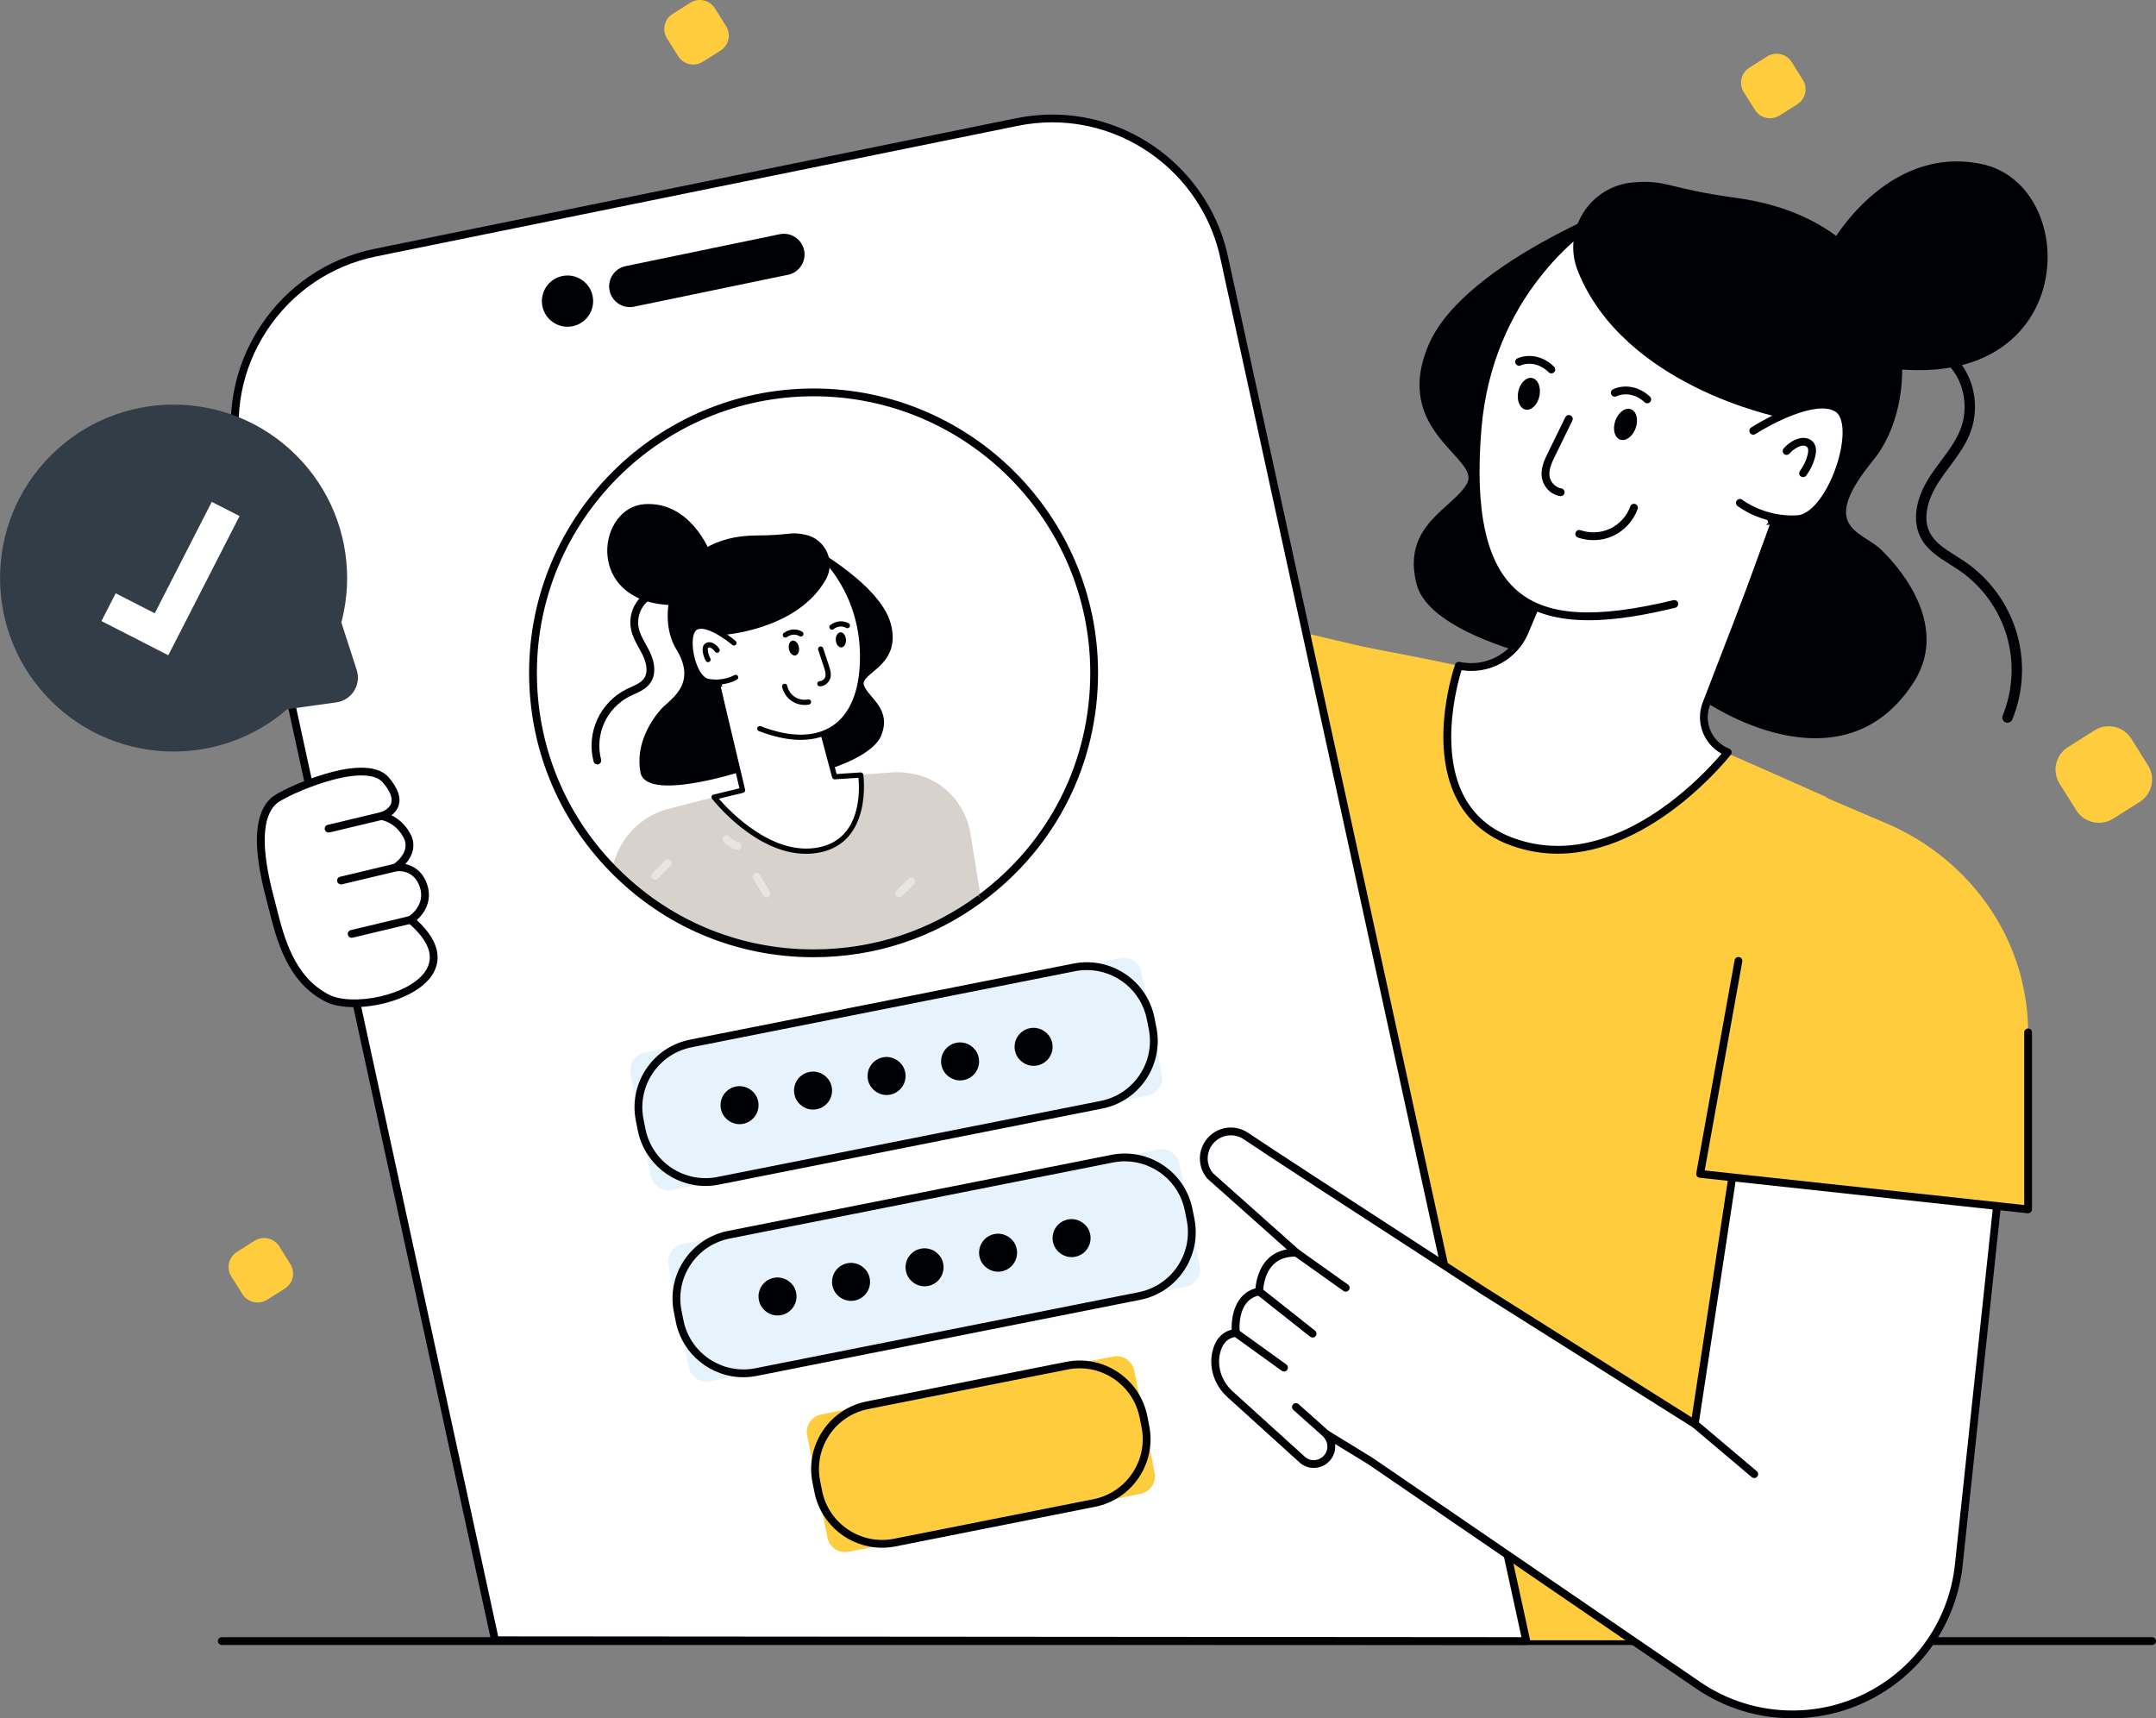 <svg xmlns="http://www.w3.org/2000/svg" width="261" height="208" viewBox="0 0 261 208" fill="none"><rect x="0" y="0" width="261" height="208" fill="#808080" stroke="none"/><g clip-path="url(#clip0_2480_1502)"><path d="M260.528 199.123H26.841C26.58 199.123 26.37 198.911 26.37 198.652C26.37 198.393 26.58 198.181 26.841 198.181H260.528C260.789 198.181 261 198.393 261 198.652C261 198.911 260.789 199.123 260.528 199.123Z" fill="#000105"></path><path d="M129.921 89.313L108.383 110.84L59.522 89.313L50.199 116.623L94.527 143.538C99.243 146.401 104.764 147.651 110.253 147.098C117.074 146.411 123.326 142.996 127.587 137.63L152.325 106.485L129.922 89.313H129.921Z" fill="white"></path><path d="M107.741 147.697C103.022 147.697 98.322 146.397 94.28 143.942L49.952 117.026C49.762 116.912 49.679 116.68 49.75 116.472L59.073 89.162C59.117 89.036 59.209 88.936 59.331 88.882C59.452 88.829 59.59 88.829 59.71 88.882L108.275 110.279L129.585 88.979C129.752 88.812 130.018 88.793 130.206 88.939L152.608 106.111C152.709 106.188 152.774 106.303 152.789 106.428C152.805 106.553 152.769 106.68 152.69 106.779L127.953 137.922C123.637 143.356 117.201 146.87 110.297 147.566C109.446 147.651 108.592 147.695 107.739 147.695L107.741 147.697ZM50.768 116.418L94.771 143.136C99.37 145.928 104.851 147.168 110.205 146.63C116.858 145.961 123.058 142.573 127.217 137.338L151.655 106.571L129.962 89.942L108.717 111.178C108.58 111.315 108.371 111.353 108.193 111.277L59.802 89.956L50.768 116.421V116.418Z" fill="#000105"></path><path d="M162.274 77.793C162.274 77.793 188.261 82.403 196.462 85.779C205.463 89.483 220.933 96.414 220.933 96.414C226.254 99.96 228.594 106.59 226.68 112.687L199.035 198.556H114.17L146.216 87.998C148.232 81.038 155.116 76.666 162.278 77.794L162.274 77.793Z" fill="#FFCC3D"></path><path d="M221.579 29.681C221.579 29.681 228.267 17.458 239.862 19.849C251.458 22.241 251.759 44.935 232.208 44.806C212.658 44.676 221.579 29.682 221.579 29.682V29.681Z" fill="#000105"></path><path d="M199.18 23.597C199.18 23.597 177.343 31.314 172.919 41.797C168.496 52.281 179.243 55.446 177.602 58.5C175.961 61.554 169.634 63.5 171.486 70.699C173.337 77.897 192.736 81.692 204.107 82.615C215.48 83.539 199.18 23.597 199.18 23.597Z" fill="#000105"></path><path d="M215.108 63.06L206.571 85.198C205.67 87.534 206.829 90.156 209.162 91.066C209.162 91.066 197.046 106.741 183.295 101.978C170.671 97.604 176.603 80.584 176.603 80.584C179.925 81.309 183.288 79.558 184.598 76.422L190.21 62.999L215.108 63.059V63.06Z" fill="white"></path><path d="M188.574 103.341C186.806 103.341 184.988 103.063 183.14 102.424C179.926 101.311 177.598 99.301 176.217 96.45C172.972 89.753 176.025 80.807 176.156 80.429C176.234 80.205 176.469 80.073 176.702 80.123C179.801 80.796 182.938 79.165 184.162 76.24L189.773 62.817C189.846 62.641 190.018 62.526 190.208 62.526L215.106 62.586C215.261 62.586 215.407 62.664 215.494 62.791C215.581 62.919 215.6 63.081 215.544 63.227L207.008 85.367C206.202 87.454 207.244 89.814 209.329 90.626C209.468 90.68 209.573 90.796 209.613 90.941C209.653 91.083 209.623 91.238 209.531 91.355C209.425 91.494 200.112 103.341 188.569 103.341H188.574ZM176.925 81.125C176.575 82.269 175.608 85.807 175.688 89.654C175.817 95.795 178.428 99.791 183.45 101.53C195.397 105.67 206.275 93.76 208.41 91.236C206.233 90.05 205.216 87.396 206.129 85.028L214.418 63.528L190.523 63.471L185.033 76.603C183.69 79.815 180.328 81.669 176.925 81.123V81.125Z" fill="#000105"></path><path d="M214.443 62.97C225.102 53.838 220.735 41.333 220.735 41.333C211.949 31.997 203.229 21.383 193.716 26.183C193.138 26.554 180.318 34.255 178.863 51.93C176.968 74.972 187.247 76.836 202.687 73.111" fill="white"></path><path d="M192.348 75.08C188.842 75.08 185.547 74.353 183.076 72.238C179.079 68.819 177.548 62.163 178.392 51.891C179.765 35.202 191.142 27.244 193.41 25.818C193.424 25.809 193.486 25.769 193.502 25.762C202.604 21.173 210.97 30.159 219.061 38.851C219.732 39.573 220.404 40.295 221.077 41.01C221.123 41.058 221.157 41.114 221.178 41.176C221.224 41.303 225.528 54.091 214.749 63.326C214.551 63.497 214.253 63.472 214.083 63.276C213.912 63.078 213.936 62.78 214.133 62.61C223.943 54.205 220.672 42.716 220.315 41.578C219.666 40.888 219.017 40.19 218.368 39.493C210.154 30.667 202.393 22.333 193.926 26.604L193.913 26.616C191.711 28.001 180.668 35.728 179.333 51.968C178.515 61.918 179.94 68.313 183.69 71.521C187.276 74.589 193.1 74.939 202.576 72.652C202.83 72.594 203.084 72.746 203.145 73C203.206 73.254 203.051 73.507 202.797 73.57C199.512 74.363 195.827 75.08 192.348 75.08Z" fill="#000105"></path><path d="M186.361 47.935C186.142 48.991 185.39 49.726 184.682 49.58C183.974 49.434 183.577 48.458 183.796 47.404C184.015 46.349 184.767 45.613 185.475 45.759C186.183 45.905 186.58 46.881 186.361 47.935Z" fill="#000105"></path><path d="M183.897 43.803C185.181 43.272 186.721 43.636 187.802 44.724L183.897 43.803Z" fill="white"></path><path d="M187.802 45.196C187.68 45.196 187.558 45.149 187.466 45.057C186.517 44.1 185.188 43.78 184.078 44.239C183.836 44.338 183.561 44.224 183.462 43.984C183.363 43.742 183.478 43.467 183.718 43.368C185.185 42.763 186.919 43.164 188.137 44.394C188.32 44.58 188.32 44.878 188.134 45.062C188.042 45.154 187.922 45.199 187.802 45.199V45.196Z" fill="#000105"></path><path d="M198.017 51.803C197.664 52.82 196.824 53.455 196.141 53.218C195.458 52.982 195.191 51.965 195.543 50.947C195.896 49.93 196.737 49.295 197.419 49.531C198.102 49.768 198.369 50.785 198.017 51.803Z" fill="#000105"></path><path d="M195.482 47.545C196.75 46.975 198.299 47.291 199.413 48.347L195.482 47.545Z" fill="white"></path><path d="M199.413 48.82C199.296 48.82 199.179 48.777 199.087 48.69C198.111 47.763 196.771 47.483 195.675 47.975C195.438 48.084 195.158 47.977 195.05 47.738C194.944 47.5 195.05 47.222 195.287 47.114C196.733 46.462 198.48 46.813 199.736 48.005C199.926 48.184 199.933 48.483 199.754 48.672C199.661 48.77 199.536 48.818 199.411 48.818L199.413 48.82Z" fill="#000105"></path><path d="M215.301 50.483C215.301 50.483 196.596 46.744 191.014 32.82C189.044 27.903 192.463 22.507 197.744 22.077C201.847 21.743 201.751 22.802 210.222 23.962C231.827 26.921 233.506 47.471 226.767 55.711C220.028 63.951 225.344 64.24 227.743 66.556C230.681 69.391 235.841 76.139 231.645 82.629C222.804 96.301 206.428 84.93 206.428 84.93L214.593 62.559L215.299 50.486L215.301 50.483Z" fill="#000105"></path><path d="M212.243 52.149C212.243 52.149 219.383 47.549 222.421 49.422C225.459 51.295 221.712 62.612 217.573 62.853C213.434 63.095 210.623 60.873 210.623 60.873" fill="white"></path><path d="M216.936 63.344C213.035 63.344 210.446 61.332 210.333 61.241C210.129 61.08 210.095 60.784 210.256 60.579C210.418 60.375 210.714 60.34 210.919 60.5C210.945 60.521 213.651 62.612 217.547 62.382C219.645 62.259 221.793 58.639 222.659 55.21C223.334 52.535 223.143 50.422 222.174 49.824C219.892 48.415 214.417 51.311 212.499 52.545C212.28 52.685 211.988 52.624 211.847 52.405C211.706 52.185 211.768 51.893 211.988 51.752C212.289 51.558 219.414 47.015 222.668 49.022C224.035 49.865 224.375 52.266 223.573 55.443C222.614 59.243 220.254 63.172 217.601 63.327C217.375 63.339 217.154 63.346 216.934 63.346L216.936 63.344Z" fill="#000105"></path><path d="M216.28 54.592C216.604 54.218 217.008 53.911 217.455 53.699C217.735 53.565 218.041 53.467 218.351 53.476C218.662 53.485 218.979 53.61 219.169 53.857C219.437 54.205 219.395 54.697 219.292 55.125C219.106 55.904 218.758 56.645 218.276 57.286" fill="white"></path><path d="M218.276 57.76C218.177 57.76 218.078 57.728 217.994 57.666C217.785 57.509 217.744 57.213 217.899 57.005C218.339 56.417 218.662 55.728 218.833 55.015C218.932 54.601 218.92 54.307 218.793 54.144C218.704 54.029 218.53 53.953 218.337 53.947C218.137 53.923 217.918 53.999 217.657 54.125C217.269 54.309 216.917 54.577 216.637 54.9C216.466 55.099 216.167 55.118 215.971 54.949C215.774 54.779 215.751 54.48 215.922 54.283C216.287 53.86 216.747 53.511 217.251 53.271C217.65 53.081 218.013 52.998 218.363 53.003C218.842 53.017 219.282 53.227 219.543 53.568C219.854 53.975 219.922 54.52 219.752 55.234C219.551 56.072 219.172 56.88 218.655 57.57C218.563 57.693 218.42 57.76 218.278 57.76H218.276Z" fill="#000105"></path><path d="M189.916 50.714C189.232 52.112 188.548 53.511 187.864 54.909C187.452 55.752 187.033 56.631 187.093 57.54C187.156 58.45 187.847 59.403 188.931 59.589" fill="white"></path><path d="M188.933 60.06C188.907 60.06 188.879 60.059 188.853 60.053C187.485 59.82 186.697 58.629 186.624 57.572C186.552 56.518 187.024 55.553 187.441 54.702L189.493 50.507C189.608 50.272 189.89 50.177 190.125 50.29C190.359 50.405 190.455 50.686 190.342 50.921L188.291 55.116C187.925 55.862 187.513 56.706 187.567 57.507C187.612 58.179 188.134 58.972 189.013 59.123C189.27 59.166 189.442 59.41 189.399 59.667C189.359 59.897 189.161 60.06 188.934 60.06H188.933Z" fill="#000105"></path><path d="M197.803 61.459C197.347 62.737 196.369 63.821 195.144 64.407C193.919 64.993 192.461 65.073 191.179 64.627" fill="white"></path><path d="M192.889 65.386C192.258 65.386 191.624 65.281 191.024 65.073C190.777 64.987 190.648 64.718 190.734 64.471C190.819 64.224 191.089 64.094 191.336 64.18C192.507 64.587 193.822 64.516 194.941 63.98C196.06 63.445 196.942 62.467 197.359 61.299C197.446 61.053 197.716 60.925 197.963 61.013C198.209 61.1 198.337 61.372 198.249 61.617C197.747 63.019 196.691 64.189 195.35 64.833C194.581 65.2 193.737 65.386 192.891 65.386H192.889Z" fill="#000105"></path><path d="M243.021 87.49C242.941 87.49 242.86 87.476 242.782 87.443C242.46 87.311 242.305 86.944 242.438 86.622C243.699 83.534 243.864 80.073 242.902 76.878C241.94 73.683 239.89 70.89 237.131 69.012C236.793 68.782 236.443 68.563 236.092 68.342C234.712 67.474 233.283 66.579 232.504 65.06C231.47 63.05 231.879 60.358 233.628 57.671C234.054 57.015 234.526 56.382 234.982 55.772C235.961 54.457 236.887 53.213 237.404 51.763C238.079 49.865 237.943 47.657 237.04 45.856C236.139 44.055 234.451 42.623 232.527 42.025C232.194 41.922 232.01 41.569 232.112 41.237C232.215 40.905 232.568 40.722 232.901 40.823C235.145 41.521 237.113 43.192 238.166 45.293C239.219 47.394 239.377 49.97 238.589 52.184C238.009 53.811 236.983 55.189 235.991 56.521C235.547 57.118 235.088 57.733 234.684 58.356C233.978 59.443 232.459 62.217 233.625 64.485C234.247 65.695 235.469 66.464 236.763 67.276C237.129 67.504 237.493 67.733 237.842 67.972C240.839 70.012 243.064 73.045 244.11 76.514C245.156 79.984 244.976 83.742 243.605 87.097C243.506 87.341 243.271 87.489 243.022 87.489L243.021 87.49Z" fill="#000105"></path><path d="M114.168 199.028C114.125 199.028 114.081 199.021 114.036 199.009C113.786 198.936 113.641 198.675 113.714 198.424L145.758 87.864C145.831 87.614 146.092 87.471 146.343 87.543C146.593 87.616 146.738 87.876 146.665 88.127L114.621 198.687C114.562 198.894 114.372 199.028 114.167 199.028H114.168Z" fill="#000105"></path><path d="M167.11 78.775L151.761 75.163C144.589 73.476 137.055 75.655 131.894 80.913L118.134 95.214L146.155 121.079L164.961 97.84L167.111 78.775H167.11Z" fill="#FFCC3D"></path><path d="M146.153 121.55C146.035 121.55 145.92 121.507 145.833 121.425L117.812 95.56C117.718 95.475 117.664 95.355 117.661 95.228C117.657 95.101 117.704 94.977 117.793 94.887L131.553 80.586C131.734 80.398 132.033 80.393 132.221 80.572C132.409 80.753 132.414 81.052 132.235 81.24L118.809 95.193L146.104 120.388L158.878 104.604C159.041 104.4 159.339 104.369 159.542 104.534C159.744 104.698 159.777 104.995 159.612 105.198L146.522 121.374C146.44 121.475 146.32 121.54 146.19 121.548C146.177 121.548 146.167 121.548 146.155 121.548L146.153 121.55Z" fill="#000105"></path><path d="M59.931 198.556L28.858 55.73C27.709 50.157 28.8 44.475 31.929 39.726C35.058 34.978 39.848 31.731 45.419 30.585L123.081 14.778C124.499 14.486 125.95 14.338 127.389 14.338C137.437 14.338 146.204 21.486 148.232 31.333L184.772 198.652L59.931 198.556Z" fill="white"></path><path d="M184.772 199.123L59.931 199.028C59.708 199.028 59.517 198.873 59.47 198.656L28.397 55.831C27.222 50.131 28.338 44.321 31.536 39.469C34.734 34.615 39.63 31.296 45.325 30.124L122.988 14.317C124.438 14.02 125.92 13.868 127.391 13.868C137.662 13.868 146.623 21.174 148.697 31.241L185.235 198.555C185.267 198.694 185.232 198.84 185.141 198.951C185.053 199.063 184.917 199.127 184.774 199.127L184.772 199.123ZM60.312 198.083L184.186 198.179L147.771 31.434C145.786 21.799 137.215 14.809 127.389 14.809C125.981 14.809 124.563 14.953 123.176 15.239L45.513 31.046C40.067 32.166 35.381 35.342 32.322 39.983C29.263 44.627 28.197 50.185 29.319 55.632L60.31 198.082L60.312 198.083Z" fill="#000105"></path><path d="M242.593 138.088L237.129 189.433C236.417 196.141 232.408 202.049 226.44 205.195C223.475 206.762 220.234 207.529 216.997 207.529C212.987 207.529 208.99 206.339 205.558 203.993L165.88 176.848L160.56 173.589L160.731 173.827C161.298 174.558 161.31 175.577 160.769 176.339C160.209 177.125 159.214 177.401 158.357 177.113C158.093 177.012 157.841 176.879 157.627 176.673L148.915 168.782C147.517 167.518 146.818 165.611 147.221 163.773C147.479 162.596 148.128 161.533 149.614 161.344C149.614 161.344 149.111 156.926 152.44 156.335C152.44 156.335 152.415 151.489 156.946 151.648L146.508 142.354C146.318 142.128 146.155 141.882 146.037 141.623C145.602 140.698 145.621 139.597 146.125 138.679C147.051 136.974 149.235 136.439 150.834 137.521C154.46 139.981 174.226 152.785 179.218 156.02C179.237 156.032 179.25 156.039 179.262 156.051L205.16 172.366L211.248 132.367L242.593 138.088Z" fill="white"></path><path d="M216.995 208C212.799 208 208.751 206.75 205.291 204.381L165.612 177.236L161.622 174.793C161.697 175.413 161.54 176.062 161.15 176.61C160.492 177.534 159.281 177.92 158.203 177.558C157.813 177.41 157.531 177.238 157.294 177.008L148.594 169.128C147.032 167.714 146.329 165.624 146.757 163.669C147.079 162.198 147.888 161.269 149.108 160.956C149.038 159.278 149.562 156.617 151.984 155.951C152.047 155.201 152.323 153.524 153.522 152.361C154.133 151.768 154.891 151.394 155.786 151.244L146.193 142.703C146.176 142.688 146.16 142.672 146.144 142.653C145.918 142.383 145.737 142.102 145.607 141.82C145.102 140.747 145.14 139.486 145.709 138.449C146.214 137.521 147.093 136.842 148.118 136.592C149.139 136.342 150.225 136.538 151.096 137.128C153.477 138.743 162.972 144.931 179.319 155.521L179.472 155.622C179.485 155.629 179.502 155.641 179.521 155.657L204.8 171.582L210.778 132.294C210.798 132.168 210.867 132.054 210.972 131.981C211.076 131.907 211.205 131.879 211.33 131.901L242.674 137.622C242.918 137.667 243.085 137.891 243.059 138.136L237.595 189.482C236.866 196.355 232.777 202.384 226.656 205.611C223.698 207.174 220.357 208 216.992 208H216.995ZM160.559 173.118C160.644 173.118 160.729 173.14 160.806 173.187L166.125 176.447L205.823 203.604C209.125 205.863 212.988 207.057 216.995 207.057C220.206 207.057 223.395 206.27 226.217 204.777C232.059 201.697 235.962 195.943 236.658 189.382L242.076 138.474L211.642 132.921L205.626 172.44C205.602 172.596 205.501 172.732 205.357 172.798C205.212 172.866 205.043 172.853 204.909 172.768L179.011 156.453C178.996 156.443 178.98 156.432 178.964 156.42L178.808 156.318C162.453 145.723 152.953 139.531 150.568 137.912C149.908 137.465 149.118 137.324 148.342 137.512C147.575 137.7 146.917 138.206 146.538 138.903C146.113 139.679 146.085 140.62 146.463 141.423C146.557 141.625 146.686 141.827 146.849 142.025L157.26 151.295C157.407 151.427 157.458 151.637 157.383 151.824C157.31 152.008 157.131 152.131 156.929 152.119C155.781 152.083 154.857 152.389 154.185 153.037C152.922 154.258 152.91 156.312 152.91 156.333C152.91 156.563 152.746 156.759 152.52 156.799C149.67 157.305 150.061 161.128 150.08 161.29C150.108 161.545 149.927 161.778 149.671 161.812C148.607 161.947 147.956 162.622 147.681 163.874C147.324 165.499 147.918 167.245 149.229 168.432L157.942 176.323C158.093 176.469 158.274 176.577 158.523 176.673C159.193 176.897 159.964 176.652 160.381 176.066C160.806 175.467 160.795 174.685 160.355 174.118L160.172 173.862C160.042 173.68 160.059 173.431 160.212 173.267C160.305 173.168 160.43 173.118 160.557 173.118H160.559Z" fill="#000105"></path><path d="M212.364 178.918C212.256 178.918 212.148 178.881 212.059 178.807L204.859 172.727C204.661 172.558 204.635 172.26 204.803 172.06C204.972 171.862 205.27 171.836 205.468 172.005L212.668 178.085C212.866 178.254 212.893 178.551 212.724 178.751C212.63 178.861 212.498 178.918 212.364 178.918Z" fill="#000105"></path><path d="M160.555 174.064C160.444 174.064 160.331 174.024 160.242 173.944L156.569 170.671C156.374 170.497 156.356 170.199 156.53 170.005C156.704 169.81 157.002 169.792 157.197 169.966L160.87 173.239C161.065 173.413 161.082 173.711 160.908 173.906C160.814 174.01 160.686 174.064 160.555 174.064Z" fill="#000105"></path><path d="M158.899 161.914C158.796 161.914 158.693 161.881 158.606 161.812L152.146 156.704C151.942 156.542 151.907 156.245 152.069 156.041C152.231 155.836 152.529 155.801 152.732 155.963L159.193 161.071C159.396 161.232 159.431 161.53 159.269 161.733C159.175 161.852 159.038 161.912 158.899 161.912V161.914Z" fill="#000105"></path><path d="M155.436 166.022C155.34 166.022 155.243 165.993 155.161 165.933L149.334 161.732C149.122 161.579 149.075 161.285 149.228 161.072C149.381 160.862 149.675 160.813 149.887 160.966L155.714 165.168C155.927 165.321 155.974 165.615 155.821 165.827C155.728 165.954 155.584 166.024 155.438 166.024L155.436 166.022Z" fill="#000105"></path><path d="M162.911 156.356C162.817 156.356 162.721 156.328 162.638 156.269L156.673 152.029C156.461 151.877 156.41 151.583 156.562 151.371C156.713 151.159 157.007 151.109 157.22 151.26L163.184 155.5C163.397 155.651 163.447 155.945 163.296 156.157C163.203 156.288 163.057 156.356 162.911 156.356Z" fill="#000105"></path><path d="M214.511 93.755L228.384 99.678C236.87 103.301 243.236 110.779 245.011 119.832C245.345 121.531 245.517 123.256 245.517 124.974V146.396L205.811 142.096L214.511 93.756V93.755Z" fill="#FFCC3D"></path><path d="M245.518 146.867C245.5 146.867 245.484 146.867 245.467 146.865L205.76 142.568C205.63 142.554 205.511 142.486 205.433 142.382C205.355 142.277 205.324 142.145 205.346 142.015L209.987 116.233C210.034 115.978 210.279 115.809 210.535 115.853C210.792 115.898 210.963 116.145 210.916 116.4L206.366 141.684L245.046 145.87V124.974C245.046 124.714 245.257 124.503 245.518 124.503C245.779 124.503 245.989 124.715 245.989 124.974V146.396C245.989 146.53 245.932 146.658 245.832 146.747C245.745 146.825 245.632 146.867 245.518 146.867Z" fill="#000105"></path><path d="M71.74 35.822C72.088 37.498 71.01 39.14 69.332 39.488C67.655 39.836 66.012 38.757 65.664 37.081C65.316 35.404 66.395 33.762 68.072 33.415C69.75 33.067 71.392 34.145 71.74 35.822Z" fill="#000105"></path><path d="M97.395 30.722C97.438 31.922 96.61 33.011 95.395 33.261L76.76 37.122C75.403 37.406 74.079 36.533 73.795 35.176C73.764 35.034 73.748 34.891 73.743 34.754C73.7 33.554 74.528 32.46 75.742 32.215L94.378 28.354C95.735 28.07 97.064 28.941 97.343 30.3C97.374 30.442 97.39 30.585 97.395 30.722Z" fill="#000105"></path><path d="M132.456 81.452C132.456 92.618 127.065 102.52 118.739 108.708C118.719 108.726 118.699 108.74 118.679 108.755C113.037 112.931 106.051 115.401 98.491 115.401C88.937 115.401 80.301 111.46 74.131 105.11C68.184 98.999 64.523 90.656 64.523 81.452C64.523 62.699 79.729 47.5 98.491 47.5C117.253 47.5 132.456 62.699 132.456 81.452Z" fill="white"></path><path d="M85.921 66.766C85.921 66.766 83.578 60.648 78.022 61.029C72.466 61.41 70.891 71.97 80.01 73.144C89.13 74.318 85.921 66.766 85.921 66.766Z" fill="#000105"></path><path d="M96.744 65.346C96.744 65.346 106.432 70.321 107.831 75.487C109.23 80.652 104.022 81.449 104.593 82.976C105.164 84.502 107.99 85.809 106.672 89.047C105.355 92.285 96.3 94.844 90.943 94.557C85.585 94.27 96.744 65.346 96.744 65.346Z" fill="#000105"></path><path d="M118.741 108.708C118.72 108.726 118.701 108.74 118.68 108.755C113.039 112.931 106.053 115.4 98.493 115.4C88.939 115.4 80.303 111.46 74.133 105.11C74.841 101.757 77.294 98.924 80.71 97.967C80.856 97.927 81.002 97.889 81.152 97.856C81.152 97.856 81.362 97.799 81.74 97.699C82.118 97.6 82.655 97.461 83.308 97.291C84.188 97.063 85.274 96.784 86.445 96.494C87.553 96.216 88.742 95.929 89.895 95.661C92.1 95.148 94.19 94.703 95.448 94.546C96.601 94.4 98.789 94.209 101.038 94.026C104.6 93.737 108.317 93.475 108.317 93.475C109.218 93.454 110.107 93.553 110.96 93.764C111.117 93.8 111.27 93.845 111.419 93.889C114.638 94.845 116.959 97.658 117.494 100.969L118.739 108.706L118.741 108.708Z" fill="#D8D2CD"></path><path d="M86.826 82.732L89.897 95.661L86.447 96.494C86.447 96.494 92.483 104.232 99.192 102.88C105.352 101.639 104.198 93.819 104.198 93.819L101.04 94.026L98.435 84.278L86.828 82.734L86.826 82.732Z" fill="white"></path><path d="M97.571 103.355C91.475 103.355 86.429 96.983 86.198 96.687C86.132 96.604 86.114 96.491 86.149 96.39C86.184 96.289 86.269 96.212 86.372 96.188L89.518 95.428L86.52 82.805C86.496 82.704 86.523 82.598 86.593 82.522C86.662 82.445 86.767 82.405 86.868 82.421L98.475 83.965C98.602 83.983 98.705 84.073 98.738 84.197L101.277 93.696L104.177 93.504C104.341 93.494 104.485 93.611 104.51 93.772C104.522 93.854 105.634 101.903 99.255 103.188C98.688 103.303 98.124 103.355 97.571 103.355ZM87.014 96.68C88.331 98.2 93.541 103.699 99.131 102.571C104.344 101.52 104.063 95.558 103.922 94.151L101.061 94.339C100.911 94.346 100.776 94.251 100.736 94.106L98.185 84.56L87.239 83.104L90.203 95.588C90.243 95.757 90.139 95.925 89.97 95.967L87.012 96.682L87.014 96.68Z" fill="#000105"></path><path d="M87.143 82.732C82.753 77.803 85.579 72.25 85.579 72.25C90.264 68.454 94.999 64.059 99.128 66.895C99.373 67.104 104.557 71.494 104.423 79.833C104.284 88.395 98.94 90.912 91.98 88.2" fill="white"></path><path d="M96.922 89.562C95.394 89.562 93.696 89.205 91.865 88.494C91.703 88.431 91.623 88.249 91.686 88.087C91.749 87.925 91.931 87.845 92.093 87.908C95.658 89.296 98.67 89.275 100.802 87.844C102.902 86.433 104.043 83.663 104.106 79.829C104.235 71.897 99.469 67.602 98.926 67.139C95.331 64.669 91.214 68.043 86.856 71.614C86.513 71.894 86.172 72.174 85.829 72.452C85.531 73.075 83.372 78.028 87.376 82.523C87.491 82.654 87.48 82.852 87.35 82.967C87.219 83.082 87.021 83.071 86.906 82.941C82.424 77.909 85.267 72.165 85.297 72.108C85.316 72.068 85.345 72.033 85.378 72.005C85.737 71.715 86.097 71.421 86.456 71.125C90.802 67.565 95.296 63.883 99.305 66.636C99.9 67.142 104.868 71.619 104.736 79.838C104.67 83.887 103.431 86.835 101.153 88.365C99.965 89.164 98.538 89.562 96.92 89.562H96.922Z" fill="#000105"></path><path d="M101.181 77.499C101.216 78.005 101.521 78.395 101.86 78.372C102.199 78.348 102.446 77.92 102.41 77.414C102.375 76.908 102.07 76.518 101.731 76.541C101.392 76.565 101.145 76.993 101.181 77.499Z" fill="#000105"></path><path d="M102.589 75.729C102.023 75.4 101.284 75.473 100.711 75.911L102.589 75.729Z" fill="white"></path><path d="M100.711 76.226C100.617 76.226 100.523 76.184 100.461 76.103C100.355 75.965 100.381 75.767 100.518 75.661C101.193 75.141 102.069 75.062 102.745 75.456C102.895 75.544 102.947 75.736 102.859 75.887C102.772 76.036 102.578 76.087 102.429 76C101.973 75.734 101.374 75.798 100.901 76.16C100.844 76.203 100.776 76.224 100.71 76.224L100.711 76.226Z" fill="#000105"></path><path d="M95.504 78.565C95.605 79.062 95.956 79.41 96.288 79.342C96.621 79.275 96.81 78.819 96.711 78.322C96.61 77.824 96.259 77.476 95.926 77.544C95.594 77.612 95.404 78.068 95.504 78.565Z" fill="#000105"></path><path d="M96.955 76.741C96.4 76.395 95.658 76.445 95.072 76.866L96.955 76.741Z" fill="white"></path><path d="M95.072 77.181C94.975 77.181 94.877 77.135 94.816 77.05C94.715 76.909 94.747 76.713 94.888 76.612C95.578 76.113 96.455 76.059 97.12 76.475C97.268 76.567 97.313 76.76 97.221 76.908C97.129 77.055 96.934 77.101 96.788 77.009C96.341 76.73 95.739 76.775 95.257 77.122C95.201 77.162 95.136 77.181 95.072 77.181Z" fill="#000105"></path><path d="M87.533 76.857C87.533 76.857 96.487 76.296 99.968 70.16C101.197 67.993 99.944 65.262 97.511 64.728C95.62 64.313 95.597 64.814 91.576 64.819C81.321 64.833 79.238 74.304 81.858 78.57C84.479 82.836 81.138 84.624 80.084 85.784C79.029 86.946 76.859 89.932 77.533 93.504C78.206 97.077 89.492 93.471 89.492 93.471L87.101 82.53L87.536 76.859L87.533 76.857Z" fill="#000105"></path><path d="M88.852 77.828C88.852 77.828 85.815 75.233 84.281 75.915C82.746 76.595 83.776 82.106 85.69 82.48C87.604 82.854 89.053 81.995 89.053 81.995" fill="white"></path><path d="M86.671 82.89C86.344 82.89 85.995 82.861 85.629 82.79C84.359 82.541 83.48 80.523 83.27 78.657C83.092 77.083 83.423 75.951 84.152 75.628C85.819 74.892 88.728 77.311 89.055 77.589C89.187 77.702 89.203 77.901 89.09 78.033C88.977 78.165 88.778 78.181 88.646 78.068C87.842 77.382 85.516 75.711 84.408 76.203C83.962 76.4 83.757 77.36 83.896 78.588C84.101 80.405 84.933 82.014 85.751 82.174C87.526 82.522 88.879 81.736 88.893 81.727C89.043 81.636 89.236 81.689 89.325 81.836C89.414 81.986 89.365 82.179 89.215 82.268C89.163 82.299 88.142 82.892 86.673 82.892L86.671 82.89Z" fill="#000105"></path><path d="M86.816 78.711C86.689 78.516 86.52 78.347 86.325 78.221C86.203 78.141 86.067 78.076 85.921 78.061C85.775 78.045 85.62 78.083 85.516 78.186C85.37 78.332 85.358 78.563 85.378 78.768C85.417 79.144 85.531 79.511 85.716 79.84" fill="white"></path><path d="M85.714 80.155C85.603 80.155 85.497 80.095 85.439 79.993C85.236 79.628 85.107 79.215 85.064 78.8C85.025 78.426 85.102 78.151 85.293 77.962C85.457 77.8 85.704 77.72 85.954 77.746C86.132 77.765 86.309 77.835 86.496 77.954C86.725 78.106 86.927 78.306 87.078 78.537C87.174 78.683 87.132 78.878 86.986 78.974C86.84 79.069 86.645 79.028 86.551 78.882C86.449 78.723 86.309 78.586 86.153 78.481C86.052 78.415 85.965 78.379 85.886 78.37C85.826 78.365 85.766 78.379 85.737 78.407C85.714 78.429 85.667 78.502 85.69 78.735C85.723 79.066 85.826 79.394 85.989 79.685C86.075 79.836 86.019 80.029 85.867 80.113C85.819 80.141 85.766 80.153 85.714 80.153V80.155Z" fill="#000105"></path><path d="M99.347 78.569C99.577 79.264 99.808 79.958 100.038 80.654C100.177 81.073 100.316 81.508 100.231 81.929C100.144 82.35 99.761 82.749 99.245 82.767" fill="white"></path><path d="M99.245 83.082C99.076 83.082 98.936 82.948 98.93 82.777C98.924 82.603 99.06 82.457 99.234 82.452C99.605 82.44 99.866 82.141 99.923 81.864C99.995 81.518 99.859 81.111 99.74 80.751L99.05 78.666C98.996 78.501 99.085 78.323 99.25 78.268C99.415 78.214 99.593 78.302 99.648 78.468L100.339 80.553C100.476 80.965 100.647 81.48 100.541 81.99C100.433 82.513 99.958 83.056 99.258 83.08H99.248L99.245 83.082Z" fill="#000105"></path><path d="M94.992 83.078C95.124 83.703 95.511 84.269 96.045 84.621C96.579 84.97 97.252 85.101 97.879 84.974" fill="white"></path><path d="M97.397 85.336C96.859 85.336 96.323 85.179 95.873 84.883C95.267 84.485 94.834 83.852 94.684 83.144C94.647 82.974 94.757 82.807 94.928 82.772C95.098 82.739 95.265 82.845 95.3 83.016C95.415 83.563 95.751 84.052 96.217 84.36C96.685 84.666 97.266 84.779 97.816 84.668C97.987 84.633 98.152 84.743 98.187 84.913C98.222 85.084 98.112 85.249 97.941 85.284C97.762 85.32 97.579 85.337 97.397 85.337V85.336Z" fill="#000105"></path><path d="M72.313 92.534C72.102 92.534 71.911 92.393 71.855 92.179C71.418 90.49 71.577 88.685 72.299 87.097C73.023 85.51 74.281 84.205 75.841 83.428C76.021 83.337 76.207 83.254 76.393 83.169C77.025 82.882 77.621 82.612 77.961 82.125C78.594 81.217 78.088 79.901 77.839 79.377C77.691 79.062 77.521 78.758 77.352 78.45C76.967 77.755 76.569 77.036 76.397 76.216C76.156 75.071 76.397 73.861 77.056 72.894C77.715 71.928 78.754 71.264 79.908 71.069C80.164 71.017 80.409 71.198 80.453 71.457C80.496 71.715 80.322 71.958 80.064 72C79.175 72.149 78.342 72.683 77.835 73.426C77.327 74.17 77.134 75.141 77.32 76.021C77.463 76.704 77.811 77.33 78.178 77.993C78.358 78.316 78.537 78.64 78.693 78.974C79.365 80.395 79.381 81.741 78.735 82.664C78.248 83.362 77.503 83.701 76.783 84.028C76.607 84.108 76.431 84.186 76.263 84.271C74.895 84.955 73.792 86.096 73.157 87.489C72.523 88.88 72.384 90.463 72.767 91.943C72.833 92.195 72.68 92.452 72.428 92.518C72.388 92.529 72.348 92.532 72.309 92.532L72.313 92.534Z" fill="#000105"></path><g opacity="0.4"><path d="M92.799 108.637C92.639 108.637 92.485 108.555 92.396 108.409L91.173 106.386C91.037 106.164 91.11 105.873 91.333 105.739C91.555 105.605 91.846 105.675 91.982 105.899L93.205 107.92C93.341 108.143 93.269 108.433 93.045 108.569C92.968 108.614 92.885 108.637 92.801 108.637H92.799Z" fill="white"></path></g><g opacity="0.4"><path d="M89.302 102.878C89.26 102.878 89.219 102.873 89.177 102.861C88.573 102.696 88.011 102.35 87.59 101.887C87.414 101.694 87.43 101.395 87.623 101.221C87.816 101.045 88.115 101.061 88.289 101.254C88.59 101.586 88.994 101.835 89.426 101.951C89.678 102.021 89.826 102.28 89.756 102.531C89.699 102.741 89.509 102.878 89.3 102.878H89.302Z" fill="white"></path></g><g opacity="0.4"><path d="M79.32 106.494C79.2 106.494 79.078 106.447 78.986 106.355C78.801 106.171 78.801 105.872 78.986 105.687L80.51 104.164C80.694 103.979 80.994 103.979 81.178 104.164C81.362 104.348 81.362 104.647 81.178 104.831L79.654 106.355C79.562 106.447 79.44 106.494 79.32 106.494Z" fill="white"></path></g><g opacity="0.4"><path d="M108.875 108.618C108.755 108.618 108.634 108.573 108.541 108.48C108.357 108.296 108.357 107.997 108.541 107.813L109.989 106.366C110.173 106.181 110.473 106.181 110.657 106.366C110.842 106.55 110.842 106.849 110.657 107.033L109.209 108.48C109.117 108.573 108.995 108.618 108.875 108.618Z" fill="white"></path></g><path d="M98.491 115.872C89.1 115.872 80.331 112.166 73.793 105.437C67.51 98.981 64.051 90.463 64.051 81.45C64.051 62.469 79.501 47.027 98.491 47.027C117.481 47.027 132.927 62.469 132.927 81.45C132.927 92.445 127.859 102.518 119.021 109.084C119.021 109.084 118.96 109.132 118.959 109.132C113.004 113.541 105.926 115.87 98.489 115.87L98.491 115.872ZM98.491 47.971C80.021 47.971 64.994 62.991 64.994 81.452C64.994 90.217 68.359 98.501 74.47 104.779C80.828 111.324 89.359 114.927 98.491 114.927C105.724 114.927 112.608 112.661 118.398 108.374L118.741 108.706L118.459 108.327C127.055 101.941 131.984 92.144 131.984 81.45C131.984 62.989 116.959 47.97 98.491 47.97V47.971Z" fill="#000105"></path><path d="M135.628 115.991L78.044 127.418C76.864 127.653 76.097 128.799 76.332 129.978L78.785 142.332C79.02 143.512 80.166 144.278 81.347 144.044L138.93 132.616C140.11 132.382 140.877 131.236 140.643 130.056L138.189 117.703C137.954 116.523 136.808 115.757 135.628 115.991Z" fill="#E6F3FC"></path><path d="M85.398 143.561C81.495 143.561 77.997 140.806 77.209 136.837L76.976 135.661C76.541 133.474 76.985 131.249 78.225 129.395C79.466 127.541 81.354 126.282 83.541 125.847L129.942 116.64C134.459 115.743 138.863 118.687 139.759 123.202L139.992 124.378C140.427 126.566 139.983 128.79 138.743 130.644C137.502 132.498 135.614 133.757 133.427 134.192L87.026 143.399C86.48 143.509 85.935 143.561 85.398 143.561ZM131.57 117.425C131.093 117.425 130.61 117.472 130.126 117.567L83.725 126.774C81.785 127.16 80.11 128.277 79.01 129.921C77.91 131.564 77.517 133.538 77.902 135.477L78.135 136.653C78.93 140.658 82.836 143.265 86.842 142.474L133.242 133.267C135.182 132.881 136.858 131.764 137.958 130.121C139.057 128.477 139.451 126.503 139.066 124.564L138.833 123.388C138.134 119.868 135.031 117.425 131.57 117.425Z" fill="#000105"></path><path d="M91.702 133.027C92.198 134.474 91.187 135.985 89.659 136.079C88.634 136.141 87.66 135.481 87.343 134.505C86.877 133.074 87.86 131.604 89.361 131.487C90.386 131.407 91.369 132.054 91.702 133.027Z" fill="#000105"></path><path d="M100.6 131.261C101.096 132.708 100.085 134.22 98.557 134.314C97.532 134.376 96.558 133.715 96.241 132.74C95.775 131.308 96.758 129.839 98.26 129.722C99.284 129.642 100.268 130.289 100.6 131.261Z" fill="#000105"></path><path d="M109.5 129.494C109.996 130.943 108.985 132.453 107.457 132.547C106.432 132.609 105.458 131.948 105.141 130.973C104.675 129.541 105.658 128.072 107.16 127.955C108.185 127.875 109.168 128.522 109.5 129.494Z" fill="#000105"></path><path d="M118.4 127.729C118.896 129.178 117.885 130.687 116.357 130.781C115.332 130.844 114.358 130.183 114.041 129.207C113.575 127.776 114.558 126.307 116.06 126.19C117.085 126.11 118.068 126.757 118.4 127.729Z" fill="#000105"></path><path d="M127.299 125.964C127.794 127.411 126.784 128.922 125.256 129.016C124.231 129.079 123.257 128.418 122.94 127.442C122.474 126.011 123.457 124.541 124.958 124.425C125.983 124.345 126.966 124.992 127.299 125.964Z" fill="#000105"></path><path d="M143.526 155.777L85.94 167.203C84.761 167.438 83.614 166.671 83.381 165.491L80.927 153.136C80.692 151.957 81.46 150.811 82.64 150.578L140.225 139.152C141.405 138.917 142.551 139.684 142.784 140.863L145.238 153.218C145.473 154.397 144.705 155.543 143.526 155.777Z" fill="#E6F3FC"></path><path d="M89.996 166.716C86.094 166.716 82.596 163.961 81.808 159.992L81.575 158.817C81.14 156.629 81.584 154.404 82.824 152.55C84.065 150.696 85.953 149.437 88.14 149.002L134.54 139.795C139.057 138.898 143.461 141.842 144.357 146.357L144.591 147.533C145.487 152.048 142.543 156.45 138.026 157.345L91.625 166.552C91.079 166.662 90.534 166.714 89.996 166.714V166.716ZM136.169 140.58C135.692 140.58 135.209 140.627 134.725 140.722L88.324 149.929C86.384 150.315 84.709 151.432 83.609 153.076C82.509 154.719 82.116 156.693 82.5 158.632L82.734 159.808C83.529 163.813 87.435 166.422 91.441 165.629L137.841 156.422C141.847 155.625 144.46 151.721 143.665 147.719L143.432 146.543C142.732 143.023 139.63 140.58 136.169 140.58Z" fill="#000105"></path><path d="M138.057 180.831L102.724 187.842C101.545 188.076 100.398 187.309 100.165 186.13L97.712 173.775C97.477 172.596 98.244 171.45 99.424 171.217L134.756 164.206C135.936 163.972 137.082 164.739 137.316 165.918L139.769 178.273C140.004 179.452 139.237 180.598 138.057 180.831Z" fill="#FFCC3D"></path><path d="M106.78 187.354C102.878 187.354 99.38 184.6 98.592 180.631L98.359 179.455C97.924 177.267 98.368 175.043 99.608 173.189C100.849 171.335 102.737 170.076 104.924 169.641L129.072 164.85C133.589 163.954 137.993 166.897 138.889 171.412L139.122 172.589C140.018 177.102 137.074 181.506 132.557 182.401L108.409 187.193C107.863 187.302 107.318 187.354 106.78 187.354ZM130.7 165.634C130.223 165.634 129.74 165.681 129.256 165.777L105.108 170.568C103.168 170.954 101.493 172.071 100.393 173.714C99.293 175.358 98.9 177.332 99.284 179.271L99.518 180.447C100.313 184.452 104.219 187.061 108.225 186.268L132.372 181.476C136.378 180.68 138.991 176.775 138.196 172.773L137.963 171.596C137.263 168.078 134.161 165.632 130.7 165.632V165.634Z" fill="#000105"></path><path d="M96.3 156.182C96.796 157.629 95.785 159.14 94.258 159.234C93.233 159.297 92.258 158.636 91.942 157.66C91.475 156.229 92.459 154.759 93.96 154.643C94.985 154.563 95.968 155.21 96.3 156.182Z" fill="#000105"></path><path d="M105.199 154.416C105.695 155.863 104.684 157.375 103.156 157.469C102.131 157.531 101.157 156.87 100.84 155.895C100.374 154.463 101.357 152.994 102.858 152.877C103.883 152.797 104.866 153.444 105.199 154.416Z" fill="#000105"></path><path d="M114.099 152.651C114.595 154.098 113.584 155.61 112.056 155.704C111.031 155.766 110.057 155.105 109.74 154.13C109.274 152.698 110.257 151.229 111.758 151.112C112.783 151.032 113.766 151.679 114.099 152.651Z" fill="#000105"></path><path d="M122.999 150.884C123.495 152.331 122.484 153.843 120.956 153.936C119.931 153.999 118.957 153.338 118.64 152.362C118.174 150.931 119.157 149.462 120.659 149.345C121.683 149.265 122.667 149.912 122.999 150.884Z" fill="#000105"></path><path d="M131.897 149.119C132.393 150.566 131.382 152.077 129.854 152.171C128.83 152.234 127.855 151.573 127.538 150.597C127.072 149.166 128.055 147.696 129.557 147.58C130.582 147.5 131.565 148.147 131.897 149.119Z" fill="#000105"></path><path d="M32.7 108.748C33.697 112.494 34.675 118.324 39.627 120.832C44.14 123.115 58.481 118.854 49.714 111.343C49.714 111.343 52.148 109.842 51.266 107.218C50.385 104.592 47.895 105.011 47.895 105.011C47.895 105.011 50.441 103.325 49.265 101.157C48.088 98.988 46.155 98.788 46.155 98.788C46.406 98.739 49.55 97.708 46.695 94.405C44.133 91.444 34.41 95.847 33.199 96.894C30.413 99.299 31.886 105.687 32.702 108.75L32.7 108.748Z" fill="white"></path><path d="M42.868 121.914C41.52 121.914 40.3 121.701 39.414 121.253C34.774 118.903 33.488 113.795 32.55 110.065C32.446 109.649 32.345 109.247 32.244 108.87C30.528 102.426 30.741 98.391 32.889 96.536C33.565 95.953 36.399 94.557 39.305 93.694C41.99 92.897 45.513 92.318 47.05 94.097C48.182 95.407 48.583 96.576 48.236 97.571C48.066 98.063 47.735 98.43 47.389 98.692C48.106 99.037 49.005 99.694 49.677 100.932C50.462 102.379 49.853 103.71 49.075 104.592C50.056 104.807 51.177 105.472 51.711 107.066C52.374 109.044 51.361 110.583 50.456 111.373C53.665 114.34 53.239 116.647 52.28 118.084C50.665 120.501 46.343 121.914 42.867 121.914H42.868ZM33.156 108.626C33.258 109.009 33.359 109.414 33.465 109.835C34.36 113.39 35.583 118.256 39.841 120.411C42.653 121.835 49.514 120.529 51.497 117.56C52.644 115.842 51.941 113.872 49.407 111.701C49.292 111.604 49.232 111.456 49.244 111.306C49.256 111.157 49.338 111.021 49.467 110.941C49.552 110.889 51.567 109.597 50.819 107.367C50.074 105.15 48.059 105.461 47.974 105.475C47.756 105.517 47.539 105.39 47.457 105.185C47.375 104.978 47.448 104.741 47.634 104.618C47.723 104.558 49.804 103.139 48.85 101.381C47.815 99.475 46.173 99.263 46.103 99.256C45.872 99.23 45.692 99.038 45.684 98.805C45.675 98.572 45.835 98.369 46.065 98.324C46.07 98.324 47.095 98.03 47.352 97.24C47.563 96.598 47.211 95.725 46.336 94.713C45.395 93.624 42.994 93.583 39.575 94.598C36.62 95.475 34.017 96.811 33.507 97.251C31.684 98.826 31.565 102.652 33.157 108.628L33.156 108.626Z" fill="#000105"></path><path d="M42.573 113.52C42.359 113.52 42.165 113.374 42.113 113.159C42.052 112.905 42.209 112.651 42.463 112.59L49.604 110.884C49.858 110.826 50.112 110.98 50.173 111.233C50.234 111.487 50.077 111.741 49.823 111.802L42.682 113.508C42.646 113.517 42.609 113.52 42.573 113.52Z" fill="#000105"></path><path d="M41.282 107.061C41.068 107.061 40.874 106.915 40.822 106.699C40.761 106.446 40.918 106.192 41.172 106.131L47.784 104.552C48.038 104.494 48.292 104.647 48.353 104.901C48.414 105.155 48.257 105.409 48.003 105.47L41.391 107.049C41.355 107.058 41.318 107.061 41.282 107.061Z" fill="#000105"></path><path d="M39.78 100.781C39.566 100.781 39.373 100.635 39.321 100.419C39.26 100.165 39.416 99.911 39.67 99.85L46.042 98.327C46.296 98.27 46.55 98.423 46.611 98.677C46.672 98.93 46.515 99.184 46.261 99.245L39.889 100.769C39.853 100.777 39.816 100.781 39.78 100.781Z" fill="#000105"></path><path d="M35.869 84.824C44.074 76.624 44.074 63.328 35.869 55.128C27.665 46.927 14.363 46.927 6.158 55.128C-2.046 63.328 -2.046 76.624 6.158 84.824C14.363 93.025 27.665 93.025 35.869 84.824Z" fill="#333D47"></path><path d="M20.375 79.32L12.283 75.18L14.004 71.82L18.733 74.238L25.637 60.751L29.001 62.469L20.375 79.32Z" fill="white"></path><path d="M31.259 86.334L40.719 85.022C42.581 84.763 43.759 82.887 43.182 81.099L40.417 72.549" fill="#333D47"></path><path d="M259.025 97.08L255.803 99.106C254.291 100.049 252.303 99.597 251.359 98.096L249.33 94.875C248.385 93.374 248.836 91.388 250.339 90.443L253.563 88.405C255.065 87.461 257.052 87.911 258.007 89.415L260.033 92.647C260.977 94.148 260.527 96.134 259.023 97.078L259.025 97.08Z" fill="#FFCC3D"></path><path d="M217.575 12.628L215.422 13.983C214.411 14.612 213.084 14.312 212.452 13.308L211.097 11.157C210.465 10.153 210.768 8.826 211.77 8.195L213.924 6.833C214.928 6.202 216.256 6.504 216.894 7.508L218.248 9.666C218.88 10.67 218.579 11.997 217.575 12.628Z" fill="#FFCC3D"></path><path d="M87.223 6.125L85.07 7.48C84.059 8.11 82.732 7.809 82.1 6.805L80.745 4.654C80.113 3.65 80.416 2.324 81.418 1.692L83.572 0.33C84.576 -0.301 85.904 0.002 86.542 1.005L87.896 3.164C88.528 4.167 88.227 5.494 87.223 6.125Z" fill="#FFCC3D"></path><path d="M34.478 155.985L32.326 157.34C31.315 157.97 29.987 157.669 29.356 156.665L28 154.514C27.369 153.51 27.671 152.183 28.674 151.552L30.828 150.19C31.832 149.559 33.159 149.862 33.798 150.865L35.151 153.023C35.783 154.027 35.482 155.354 34.478 155.985Z" fill="#FFCC3D"></path></g><defs><clipPath id="clip0_2480_1502"><rect width="261" height="208" fill="white"></rect></clipPath></defs></svg>